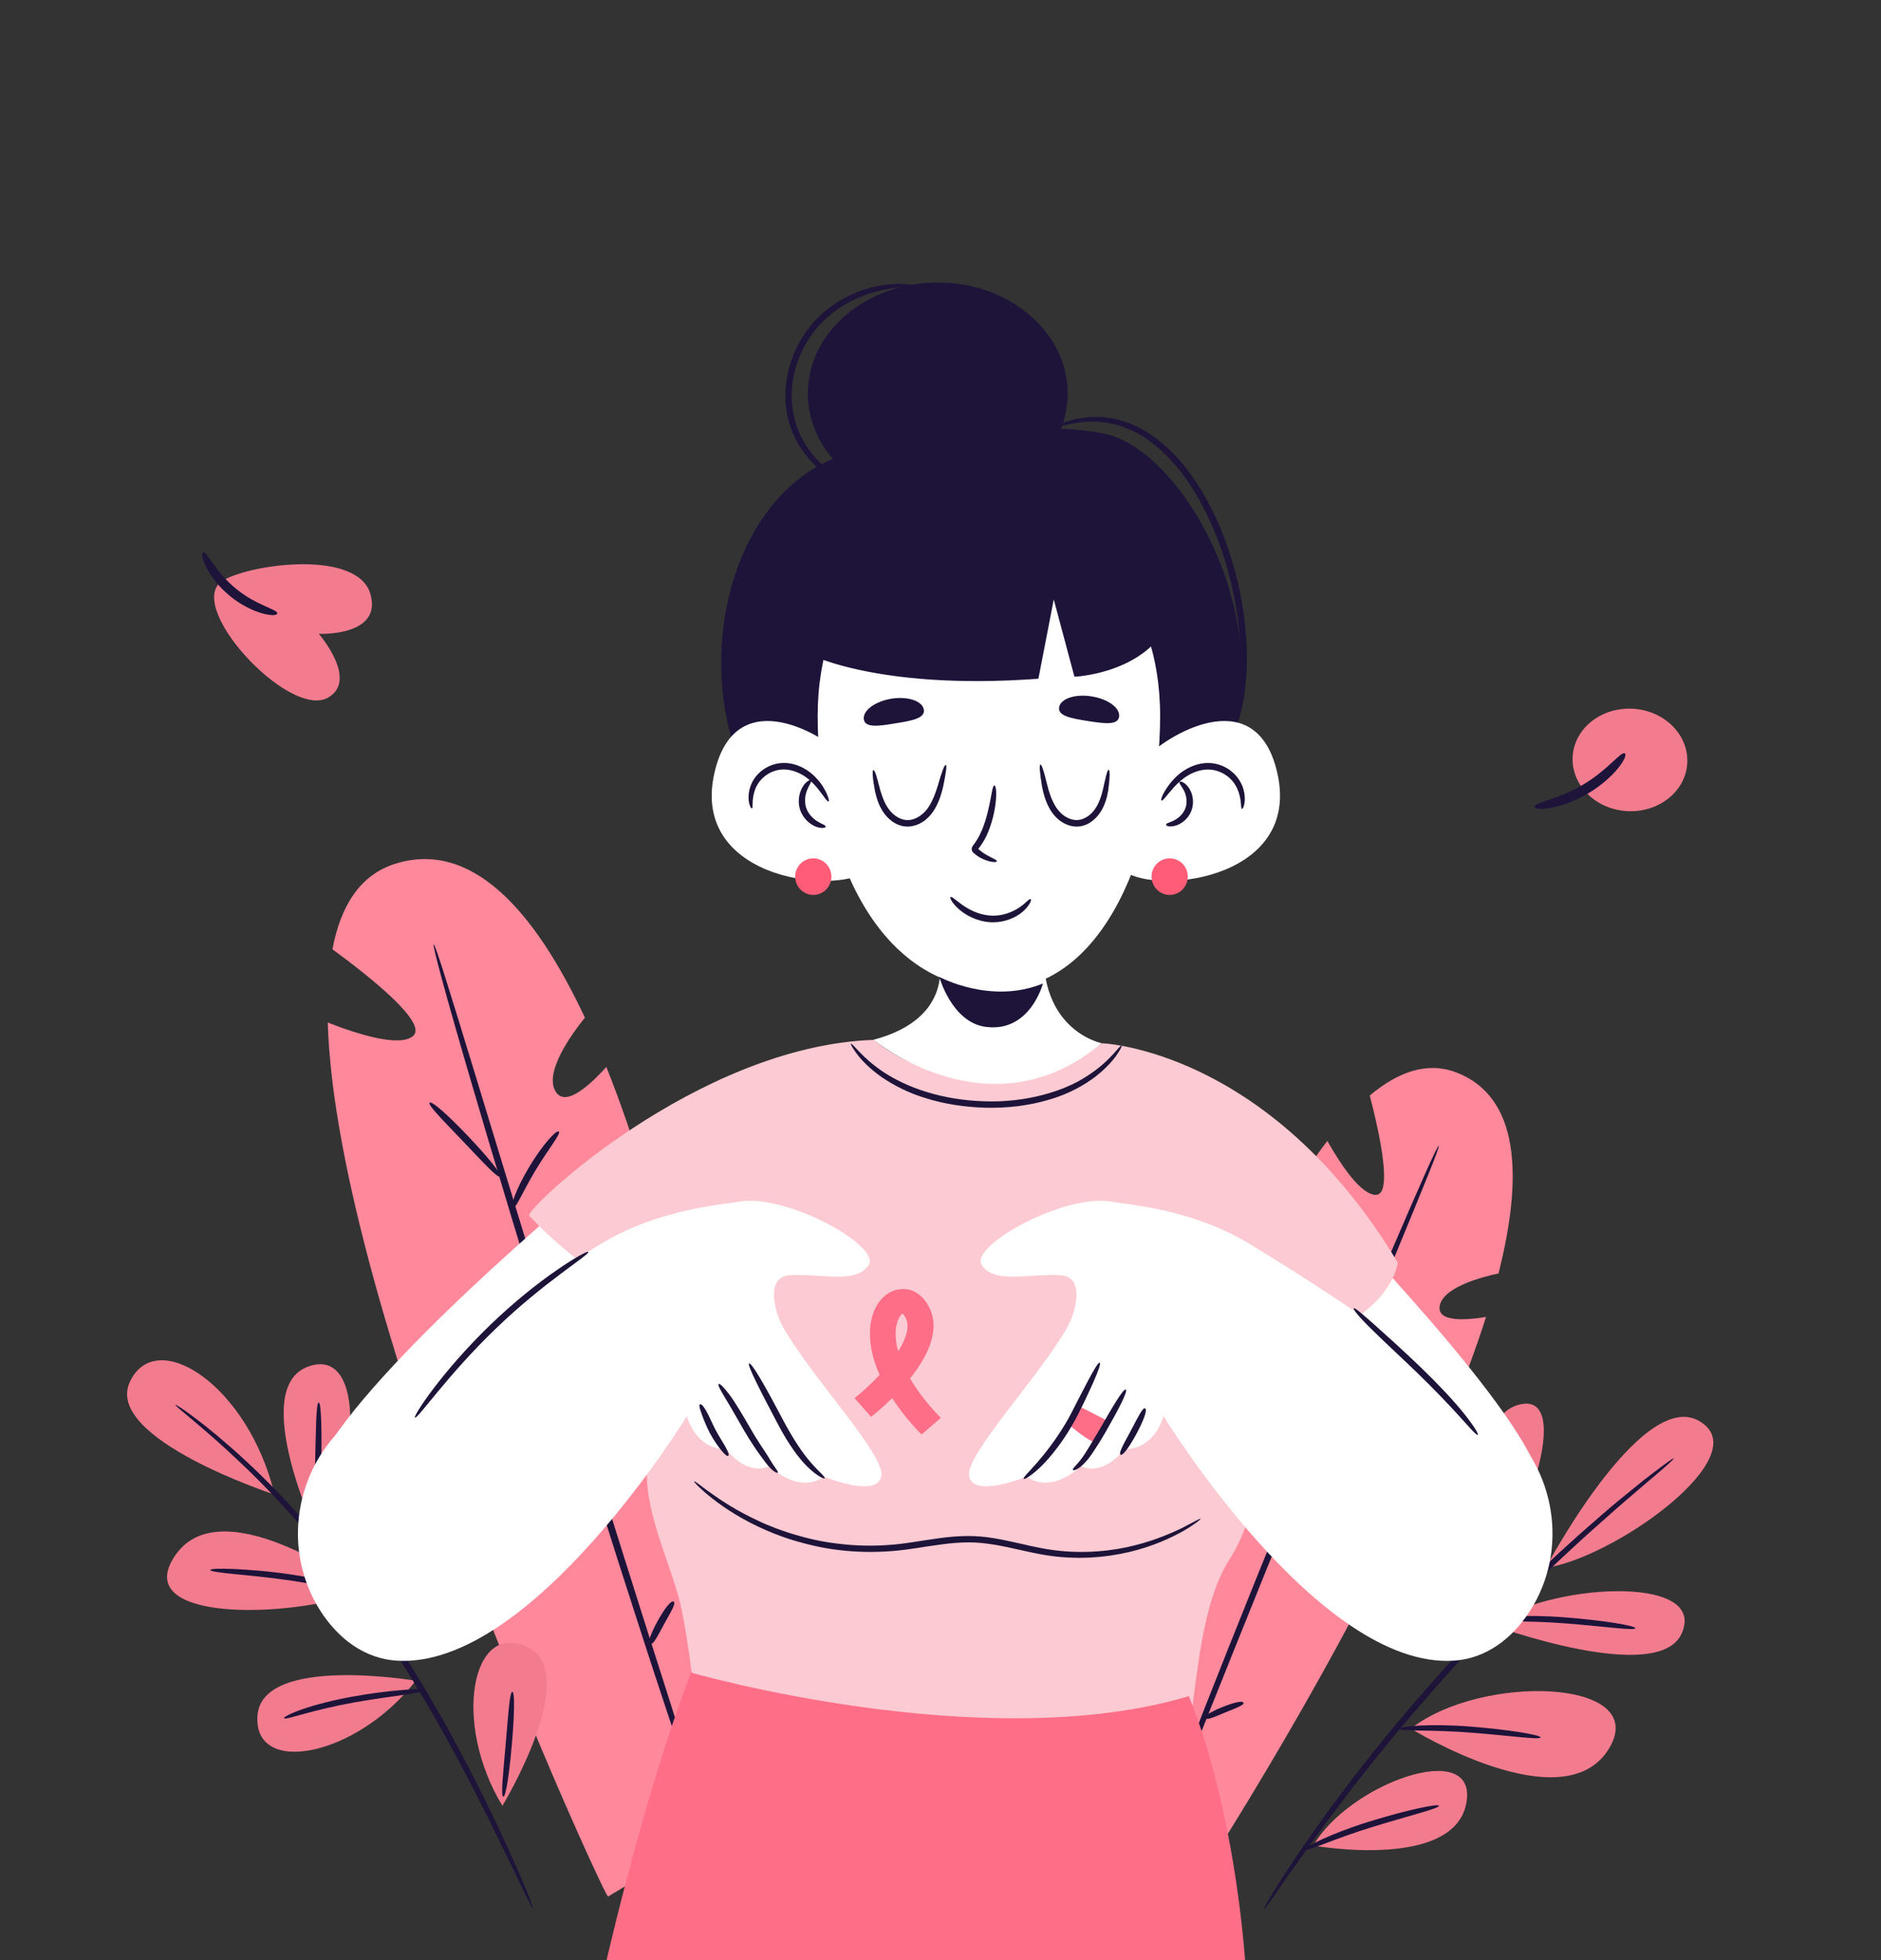 <?xml version="1.0" encoding="UTF-8"?> <svg xmlns="http://www.w3.org/2000/svg" width="95" height="99" viewBox="0 0 95 99" fill="none"><rect x="0" y="0" width="95" height="99" fill="#333333" stroke="none"/> <g clip-path="url(#clip0_572_14794)"> <path d="M82.162 40.965C80.564 40.868 79.342 39.635 79.428 38.204C79.514 36.778 80.882 35.7 82.48 35.796C84.079 35.892 85.301 37.126 85.215 38.556C85.128 39.982 83.761 41.061 82.162 40.965Z" fill="#F27C8E"></path> <path d="M77.501 40.751C77.453 40.527 78.669 40.398 79.934 39.64C81.21 38.893 81.888 37.905 82.066 38.054C82.152 38.118 82.034 38.412 81.722 38.797C81.409 39.186 80.892 39.662 80.225 40.062C79.558 40.462 78.874 40.703 78.363 40.794C77.851 40.89 77.517 40.858 77.501 40.751Z" fill="#1E143A"></path> <path d="M11.31 29.287C12.887 28.433 18.055 27.803 18.701 29.982C19.346 32.16 16.101 32.011 16.101 32.011C16.101 32.011 18.119 34.333 16.574 35.23C14.599 36.373 9.157 30.457 11.31 29.287Z" fill="#F27C8E"></path> <path d="M10.256 27.904C10.45 27.803 10.848 28.86 11.908 29.725C12.958 30.596 14.067 30.782 14.002 30.991C13.975 31.087 13.685 31.103 13.232 30.975C12.786 30.846 12.183 30.569 11.623 30.11C11.058 29.651 10.649 29.111 10.434 28.684C10.207 28.252 10.164 27.947 10.256 27.904Z" fill="#1E143A"></path> <path d="M72.706 66.012C72.636 66.754 73.971 66.69 75.052 66.514C71.204 78.645 60.465 95.063 60.465 95.063L52.639 94.006C52.639 93.456 59.48 67.432 67.037 57.623C67.737 58.857 68.738 60.347 69.487 60.347C70.343 60.347 69.697 57.325 69.18 55.328C70.644 54.099 72.119 53.614 73.551 54.163C76.716 55.381 76.947 59.327 75.682 64.314C74.837 64.495 72.797 65.029 72.706 66.012Z" fill="#FF899B"></path> <path d="M57.681 94.77C57.649 94.759 57.827 94.225 58.171 93.275C58.516 92.319 59.027 90.947 59.678 89.259C60.976 85.879 62.822 81.24 64.894 76.146C66.967 71.052 68.872 66.465 70.288 63.16C70.993 61.511 71.574 60.176 71.983 59.263C72.392 58.349 72.635 57.848 72.667 57.864C72.699 57.874 72.511 58.387 72.145 59.3C71.779 60.213 71.235 61.532 70.562 63.166C69.211 66.439 67.333 70.977 65.26 76.071C63.188 81.165 61.315 85.847 59.958 89.259C59.275 90.963 58.726 92.346 58.338 93.307C57.94 94.257 57.714 94.78 57.681 94.77Z" fill="#1E143A"></path> <path d="M68.567 67.304C68.433 67.314 68.389 66.337 68.298 65.147C68.207 63.956 68.11 62.995 68.244 62.989C68.379 62.984 68.513 63.913 68.605 65.104C68.696 66.295 68.702 67.293 68.567 67.304Z" fill="#1E143A"></path> <path d="M71.731 67.384C71.764 67.517 70.913 67.683 69.917 68.046C68.922 68.409 68.173 68.82 68.109 68.697C68.05 68.585 68.776 68.131 69.788 67.763C70.806 67.394 71.704 67.261 71.731 67.384Z" fill="#1E143A"></path> <path d="M62.801 85.997C62.85 86.12 62.398 86.275 61.854 86.499C61.579 86.611 61.348 86.718 61.149 86.777C60.95 86.841 60.799 86.814 60.799 86.75C60.799 86.68 60.907 86.632 61.057 86.542C61.213 86.451 61.45 86.328 61.725 86.221C62.274 85.997 62.753 85.874 62.801 85.997Z" fill="#1E143A"></path> <path d="M28.083 55.162C28.578 55.894 29.757 54.847 30.623 53.886C36.221 67.897 38.703 90.963 38.703 90.963L30.704 95.79C30.29 95.288 16.989 66.268 16.553 51.643C18.125 52.257 20.165 52.888 20.854 52.332C21.639 51.697 18.77 49.395 16.79 47.943C17.209 45.722 18.2 44.19 19.933 43.634C23.76 42.412 26.947 45.866 29.541 51.398C28.906 52.183 27.426 54.19 28.083 55.162Z" fill="#FF899B"></path> <path d="M35.921 92.757C35.883 92.767 35.646 92.148 35.243 91.016C34.839 89.884 34.279 88.24 33.606 86.205C32.255 82.137 30.457 76.498 28.525 70.278C26.598 64.052 24.897 58.419 23.707 54.334C23.11 52.295 22.642 50.64 22.329 49.492C22.017 48.344 21.866 47.708 21.904 47.698C21.942 47.687 22.152 48.296 22.502 49.406C22.852 50.517 23.347 52.129 23.96 54.137C25.182 58.147 26.872 63.716 28.799 69.936C30.726 76.157 32.53 81.859 33.854 85.997C34.511 88.069 35.043 89.751 35.409 90.92C35.775 92.089 35.959 92.746 35.921 92.757Z" fill="#1E143A"></path> <path d="M25.251 59.418C25.138 59.524 24.363 58.665 23.377 57.634C22.398 56.604 21.585 55.797 21.698 55.691C21.811 55.584 22.645 56.337 23.625 57.367C24.605 58.398 25.364 59.311 25.251 59.418Z" fill="#1E143A"></path> <path d="M28.223 57.148C28.352 57.244 27.695 58.029 27.049 59.102C26.404 60.176 26.027 61.11 25.881 61.041C25.741 60.982 26.07 60.026 26.727 58.937C27.378 57.842 28.099 57.052 28.223 57.148Z" fill="#1E143A"></path> <path d="M34.024 80.887C34.164 80.962 33.863 81.442 33.529 82.046C33.362 82.35 33.228 82.623 33.093 82.825C32.959 83.034 32.802 83.119 32.754 83.06C32.706 82.996 32.765 82.874 32.835 82.676C32.91 82.478 33.039 82.185 33.206 81.886C33.535 81.282 33.884 80.812 34.024 80.887Z" fill="#1E143A"></path> <path d="M74.181 80.781C74.181 80.781 73.729 71.784 76.679 70.951C79.623 70.123 76.996 77.903 74.181 80.781Z" fill="#F27C8E"></path> <path d="M75.338 82.067C75.338 82.067 83.778 85.17 84.941 82.484C86.26 79.446 78.029 80.006 75.338 82.067Z" fill="#F27C8E"></path> <path d="M78.066 79.184C78.066 79.184 83.293 69.338 86.162 72.024C88.181 73.919 81.42 78.698 78.066 79.184Z" fill="#F27C8E"></path> <path d="M71.258 87.305C71.258 87.305 79.031 92.116 81.286 88.272C83.331 84.785 74.827 84.507 71.258 87.305Z" fill="#F27C8E"></path> <path d="M66.326 93.211C66.326 93.211 73.544 94.503 74.072 90.979C74.551 87.786 68.14 90.082 66.326 93.211Z" fill="#F27C8E"></path> <path d="M63.84 96.409C63.813 96.393 64.028 96.014 64.443 95.346C64.648 95.01 64.906 94.604 65.218 94.145C65.53 93.68 65.88 93.152 66.289 92.581C66.494 92.292 66.704 91.993 66.924 91.683C67.15 91.374 67.387 91.053 67.635 90.722C68.119 90.055 68.668 89.366 69.239 88.635C70.396 87.188 71.71 85.629 73.147 84.048C74.59 82.473 76.016 81.021 77.345 79.739C78.018 79.104 78.653 78.495 79.267 77.951C79.87 77.395 80.451 76.899 80.979 76.439C81.501 75.98 81.996 75.585 82.427 75.233C82.852 74.88 83.229 74.587 83.541 74.352C84.16 73.882 84.515 73.631 84.531 73.658C84.553 73.684 84.241 73.967 83.659 74.464C83.369 74.71 83.008 75.009 82.599 75.366C82.19 75.724 81.711 76.119 81.205 76.578C80.694 77.032 80.123 77.529 79.536 78.079C79.24 78.356 78.928 78.634 78.616 78.933C78.304 79.232 77.981 79.536 77.652 79.857C76.344 81.133 74.923 82.558 73.486 84.134C72.054 85.709 70.73 87.263 69.557 88.71C68.981 89.441 68.421 90.13 67.926 90.797C67.673 91.128 67.43 91.449 67.199 91.758C66.973 92.073 66.752 92.372 66.542 92.655C66.117 93.227 65.751 93.755 65.423 94.214C65.261 94.444 65.105 94.658 64.965 94.855C64.825 95.053 64.701 95.24 64.588 95.4C64.136 96.073 63.867 96.43 63.84 96.409Z" fill="#1E143A"></path> <path d="M73.695 83.258C73.566 83.237 73.986 81.047 74.669 78.404C75.348 75.761 76.026 73.668 76.15 73.706C76.279 73.749 75.66 75.799 74.982 78.431C74.298 81.064 73.83 83.285 73.695 83.258Z" fill="#1E143A"></path> <path d="M82.595 82.233C82.578 82.372 80.985 82.137 79.026 81.987C77.061 81.832 75.484 81.934 75.479 81.8C75.468 81.667 77.034 81.528 79.01 81.683C80.985 81.832 82.611 82.11 82.595 82.233Z" fill="#1E143A"></path> <path d="M72.674 91.198C72.711 91.331 71.145 91.705 69.266 92.287C67.388 92.864 65.956 93.542 65.902 93.419C65.843 93.301 67.243 92.591 69.137 92.004C71.032 91.416 72.641 91.08 72.674 91.198Z" fill="#1E143A"></path> <path d="M77.807 87.748C77.791 87.887 76.198 87.652 74.239 87.503C72.274 87.348 70.697 87.449 70.692 87.316C70.681 87.182 72.247 87.043 74.222 87.198C76.193 87.348 77.818 87.626 77.807 87.748Z" fill="#1E143A"></path> <path d="M13.867 75.484C13.867 75.484 5.228 72.659 6.557 69.797C7.892 66.93 12.553 69.99 13.867 75.484Z" fill="#F27C8E"></path> <path d="M15.999 77.507C15.999 77.507 12.554 70.123 15.552 69.023C18.555 67.923 18.109 74.533 15.999 77.507Z" fill="#F27C8E"></path> <path d="M18.442 80.369C18.442 80.369 11.337 75.083 8.893 78.495C6.449 81.912 14.448 81.8 18.442 80.369Z" fill="#F27C8E"></path> <path d="M20.998 84.886C20.998 84.886 13.226 83.562 13.005 86.648C12.779 89.735 18 88.742 20.998 84.886Z" fill="#F27C8E"></path> <path d="M25.374 91.203C25.374 91.203 29.438 84.497 26.623 83.173C23.808 81.849 22.844 87.033 25.374 91.203Z" fill="#F27C8E"></path> <path d="M26.903 96.345C26.871 96.361 26.666 95.966 26.322 95.245C25.972 94.524 25.471 93.483 24.842 92.202C23.577 89.644 21.763 86.136 19.351 82.527C16.94 78.912 14.34 75.954 12.284 74.005C11.261 73.022 10.394 72.275 9.786 71.768C9.178 71.26 8.839 70.978 8.86 70.951C8.876 70.924 9.243 71.159 9.867 71.629C10.491 72.099 11.369 72.814 12.402 73.77C14.475 75.671 17.091 78.602 19.518 82.222C21.956 85.842 23.787 89.404 25.035 92.02C25.66 93.328 26.139 94.407 26.456 95.16C26.769 95.907 26.93 96.329 26.903 96.345Z" fill="#1E143A"></path> <path d="M15.934 77.71C15.8 77.705 15.864 76.157 15.907 74.261C15.95 72.36 15.961 70.833 16.096 70.833C16.23 70.839 16.263 72.334 16.22 74.229C16.171 76.13 16.069 77.716 15.934 77.71Z" fill="#1E143A"></path> <path d="M18.878 80.749C18.851 80.813 18.405 80.663 17.678 80.46C16.946 80.252 15.928 80.012 14.782 79.841C13.636 79.67 12.591 79.574 11.838 79.499C11.084 79.424 10.616 79.36 10.621 79.291C10.627 79.227 11.089 79.211 11.838 79.243C12.586 79.28 13.625 79.355 14.782 79.531C15.358 79.622 15.912 79.723 16.408 79.841C16.903 79.964 17.355 80.087 17.721 80.215C18.469 80.466 18.9 80.695 18.878 80.749Z" fill="#1E143A"></path> <path d="M21.457 85.356C21.468 85.421 21.064 85.501 20.408 85.597C19.756 85.693 18.852 85.81 17.867 85.986C16.882 86.163 16.01 86.382 15.38 86.552C14.756 86.723 14.368 86.841 14.347 86.777C14.325 86.718 14.68 86.531 15.294 86.317C15.908 86.104 16.785 85.874 17.775 85.693C18.766 85.511 19.686 85.404 20.354 85.351C21.027 85.292 21.452 85.287 21.457 85.356Z" fill="#1E143A"></path> <path d="M25.418 90.738C25.284 90.722 25.413 89.537 25.542 88.074C25.666 86.616 25.741 85.436 25.876 85.447C26.01 85.452 25.978 86.611 25.854 88.074C25.725 89.542 25.553 90.754 25.418 90.738Z" fill="#1E143A"></path> <path d="M43.794 44.013C43.794 44.013 40.322 46.08 37.373 38.583C34.148 30.382 39.434 19.431 48.542 23.574C48.542 23.574 50.34 20.856 55.722 21.892C61.111 22.928 67.71 38.023 56.874 42.593C48.063 46.304 43.794 44.013 43.794 44.013Z" fill="#1E143A"></path> <path d="M65.228 59.14C65.228 59.14 74.68 68.633 77.199 73.348C79.724 78.063 60.502 72.793 57.515 65.152C54.527 57.522 65.228 59.14 65.228 59.14Z" fill="white"></path> <path d="M29.401 60.064C29.401 60.064 18.748 68.927 16.224 73.642C13.699 78.356 32.953 72.793 35.941 65.157C38.928 57.522 29.401 60.064 29.401 60.064Z" fill="white"></path> <path d="M26.727 61.398C26.463 61.121 35.177 52.829 44.129 52.519C44.129 52.519 49.2 56.972 55.653 52.69C55.653 52.69 64.104 52.968 70.596 63.769C70.596 63.769 70.267 67.176 63.588 68.324C63.588 68.324 64.6 74.827 62.096 78.757C60.675 80.989 60.466 84.62 59.986 88.026L35.312 87.893C35.312 87.893 34.978 84.075 34.445 81.384C34.047 79.366 32.744 76.904 32.675 74.656C32.545 70.475 34.058 67.224 33.859 65.526C33.859 65.531 30.898 65.835 26.727 61.398Z" fill="#FCCAD2"></path> <path d="M47.401 48.328C47.401 48.328 48.31 51.403 44.117 52.514C44.117 52.514 50.027 57.415 55.636 52.685C55.636 52.685 52.164 52.007 52.778 47.078C53.397 42.155 47.401 48.328 47.401 48.328Z" fill="white"></path> <path d="M58.592 36.159C58.592 42.369 55.916 50.357 49.909 49.962C43.886 49.561 41.297 42.369 41.297 36.159C41.297 29.949 45.167 25.988 49.947 25.988C54.721 25.988 58.592 29.949 58.592 36.159Z" fill="white"></path> <path d="M48.941 74.523C49.118 75.719 51.836 74.576 51.836 74.576C53.177 75.5 54.582 74.047 54.582 74.047C55.825 74.576 56.772 73.188 56.772 73.188C58.339 73.22 58.764 71.522 58.764 71.522C58.764 71.522 66.591 84.315 73.427 83.872C75.004 83.771 76.339 82.809 77.264 81.373C79.256 78.276 78.578 74.149 75.784 71.768C73.394 69.733 69.298 66.572 63.092 62.813C60.207 61.062 56.977 60.843 56.164 60.694C53.79 60.251 48.967 62.91 49.581 63.887C50.195 64.864 51.971 64.314 53.564 64.405C54.108 64.437 54.296 64.794 54.35 65.141C54.404 65.494 54.339 66.295 53.833 67.16C52.353 69.674 48.784 73.476 48.941 74.523Z" fill="white"></path> <path d="M56.595 73.471C56.471 73.407 56.772 72.889 57.117 72.248C57.461 71.602 57.709 71.068 57.833 71.132C57.962 71.196 57.757 71.741 57.413 72.387C57.068 73.028 56.719 73.535 56.595 73.471Z" fill="#1E143A"></path> <path d="M68.372 66.076C68.42 66.022 68.797 66.359 69.405 66.893C70.008 67.432 70.848 68.185 71.742 69.045C72.635 69.904 73.405 70.727 73.916 71.362C74.427 71.997 74.691 72.43 74.637 72.467C74.578 72.51 74.255 72.141 73.728 71.554C73.195 70.967 72.441 70.171 71.553 69.311C70.665 68.457 69.831 67.694 69.244 67.106C68.652 66.53 68.323 66.124 68.372 66.076Z" fill="#1E143A"></path> <path d="M46.541 72.451C45.927 71.816 45.437 71.201 45.06 70.614C44.554 71.111 44.118 71.463 43.995 71.559L43.16 70.614C43.515 70.331 43.984 69.915 44.425 69.439C43.806 68.046 43.833 66.893 44.183 66.124C44.474 65.494 44.99 65.115 45.577 65.104C46.142 65.083 46.637 65.435 46.934 66.033C47.515 67.197 46.826 68.543 45.965 69.616C46.32 70.23 46.826 70.903 47.515 71.613L46.541 72.451ZM45.582 66.348C45.534 66.375 45.399 66.492 45.313 66.791C45.2 67.16 45.2 67.656 45.362 68.249C45.76 67.624 45.965 67.01 45.744 66.562C45.674 66.428 45.609 66.369 45.582 66.348Z" fill="#FF6E87"></path> <path d="M47.362 25.48C50.986 25.48 53.924 22.97 53.924 19.874C53.924 16.778 50.986 14.268 47.362 14.268C43.739 14.268 40.801 16.778 40.801 19.874C40.801 22.97 43.739 25.48 47.362 25.48Z" fill="#1E143A"></path> <path d="M42.841 38.38C41.705 37.136 37.286 34.44 36.134 38.824C34.681 44.339 42.034 45.225 43.794 44.014C45.554 42.796 43.799 39.427 42.841 38.38Z" fill="white"></path> <path d="M41.846 40.479C41.781 40.516 41.614 40.212 41.275 39.795C41.103 39.593 40.882 39.358 40.592 39.176C40.301 38.995 39.935 38.856 39.553 38.861C39.17 38.872 38.815 39.032 38.568 39.251C38.315 39.47 38.169 39.742 38.099 39.988C37.954 40.479 38.051 40.805 37.976 40.826C37.943 40.837 37.889 40.762 37.846 40.607C37.803 40.452 37.782 40.217 37.841 39.929C37.9 39.646 38.051 39.304 38.347 39.032C38.632 38.76 39.052 38.551 39.52 38.535C39.989 38.514 40.419 38.679 40.748 38.893C41.081 39.107 41.318 39.379 41.49 39.614C41.808 40.094 41.905 40.452 41.846 40.479Z" fill="#1E143A"></path> <path d="M41.701 41.75C41.706 41.814 41.502 41.862 41.206 41.75C40.92 41.643 40.554 41.349 40.404 40.879C40.258 40.409 40.393 39.961 40.56 39.705C40.732 39.443 40.926 39.363 40.958 39.416C41.001 39.475 40.894 39.608 40.791 39.838C40.689 40.062 40.603 40.409 40.705 40.762C40.807 41.114 41.082 41.36 41.297 41.493C41.529 41.632 41.706 41.675 41.701 41.75Z" fill="#1E143A"></path> <path d="M59.981 36.122C59.97 36.116 59.976 36.026 60.062 35.86C60.105 35.785 60.153 35.657 60.342 35.593C60.438 35.572 60.551 35.604 60.621 35.657C60.697 35.711 60.756 35.775 60.81 35.839C61.02 36.111 61.187 36.474 61.402 36.869C61.456 36.965 61.515 37.067 61.58 37.152C61.639 37.238 61.725 37.328 61.779 37.339C61.8 37.35 61.806 37.344 61.833 37.328C61.859 37.312 61.892 37.27 61.924 37.227C61.983 37.131 62.037 37.014 62.086 36.875C62.893 34.771 62.861 31.471 61.827 28.177C61.3 26.532 60.562 25.037 59.663 23.863C59.206 23.28 58.716 22.779 58.199 22.378C57.688 21.972 57.139 21.711 56.622 21.529C55.578 21.188 54.657 21.278 54.065 21.412C53.758 21.46 53.538 21.556 53.376 21.593C53.22 21.636 53.129 21.652 53.123 21.636C53.118 21.62 53.188 21.577 53.339 21.508C53.489 21.444 53.705 21.321 54.006 21.252C54.157 21.214 54.324 21.15 54.512 21.129C54.7 21.107 54.905 21.065 55.131 21.059C55.244 21.059 55.357 21.059 55.481 21.059C55.54 21.059 55.605 21.059 55.664 21.059C55.723 21.07 55.788 21.075 55.852 21.086C55.982 21.102 56.111 21.123 56.245 21.139C56.374 21.172 56.509 21.209 56.649 21.246C57.752 21.551 58.904 22.394 59.852 23.574C60.788 24.765 61.569 26.271 62.107 27.947C62.651 29.624 62.931 31.306 62.968 32.854C62.995 33.628 62.952 34.365 62.85 35.049C62.748 35.732 62.597 36.367 62.371 36.912C62.322 37.051 62.269 37.184 62.188 37.318C62.15 37.382 62.102 37.446 62.042 37.505C61.983 37.558 61.892 37.611 61.789 37.601C61.693 37.59 61.617 37.542 61.563 37.494C61.51 37.446 61.467 37.393 61.429 37.339C61.353 37.232 61.294 37.126 61.235 37.019C61.02 36.602 60.874 36.229 60.697 35.962C60.611 35.828 60.508 35.721 60.395 35.727C60.282 35.743 60.212 35.844 60.159 35.908C60.045 36.042 60.002 36.127 59.981 36.122Z" fill="#1E143A"></path> <path d="M57.751 38.38C58.887 37.136 63.306 34.44 64.458 38.824C65.912 44.339 58.559 45.225 56.798 44.014C55.044 42.796 56.793 39.427 57.751 38.38Z" fill="white"></path> <path d="M58.661 40.431C58.602 40.399 58.72 40.062 59.075 39.592C59.253 39.363 59.501 39.101 59.834 38.893C60.168 38.685 60.588 38.525 61.056 38.535C61.525 38.546 61.95 38.738 62.251 39.005C62.558 39.272 62.736 39.608 62.811 39.902C62.886 40.196 62.881 40.447 62.843 40.612C62.811 40.778 62.757 40.858 62.725 40.852C62.65 40.837 62.72 40.489 62.553 39.993C62.467 39.753 62.316 39.48 62.063 39.261C61.81 39.048 61.46 38.882 61.078 38.866C60.696 38.85 60.324 38.978 60.023 39.149C59.721 39.325 59.485 39.55 59.296 39.753C58.925 40.164 58.726 40.473 58.661 40.431Z" fill="#1E143A"></path> <path d="M58.893 41.648C58.893 41.573 59.049 41.557 59.264 41.451C59.479 41.349 59.77 41.13 59.883 40.778C59.991 40.425 59.883 40.073 59.765 39.87C59.646 39.657 59.533 39.555 59.576 39.496C59.614 39.443 59.797 39.486 59.991 39.721C60.179 39.945 60.341 40.383 60.201 40.858C60.061 41.333 59.668 41.616 59.383 41.696C59.076 41.787 58.887 41.718 58.893 41.648Z" fill="#1E143A"></path> <path d="M43.316 24.589C43.31 24.605 43.257 24.605 43.149 24.589C43.041 24.578 42.891 24.535 42.697 24.471C42.315 24.343 41.782 24.065 41.238 23.574C40.705 23.083 40.172 22.362 39.882 21.433C39.586 20.509 39.586 19.404 39.919 18.347C40.253 17.29 40.872 16.393 41.599 15.773C42.325 15.149 43.117 14.786 43.795 14.577C44.484 14.38 45.06 14.332 45.458 14.337C45.856 14.342 46.072 14.396 46.066 14.422C46.066 14.465 45.851 14.47 45.474 14.508C45.097 14.545 44.554 14.62 43.908 14.828C43.267 15.037 42.53 15.389 41.852 15.971C41.173 16.548 40.576 17.375 40.253 18.368C39.919 19.356 39.914 20.397 40.161 21.273C40.414 22.149 40.899 22.853 41.389 23.345C41.884 23.836 42.385 24.135 42.74 24.3C43.111 24.482 43.327 24.546 43.316 24.589Z" fill="#1E143A"></path> <path d="M47.44 49.337C47.44 49.337 50.039 50.752 52.672 49.673C52.672 49.673 52.031 52.161 49.781 51.862C48.064 51.633 47.44 49.337 47.44 49.337Z" fill="#1E143A"></path> <path d="M40.549 32.897C40.549 32.897 44.032 34.899 52.445 34.28L53.22 30.275L54.264 34.178C54.264 34.178 57.456 34.055 58.866 31.765C60.277 29.474 56.164 21.732 48.434 24.642C40.7 27.552 40.549 32.897 40.549 32.897Z" fill="#1E143A"></path> <path d="M46.659 35.839C46.729 36.277 46.061 36.399 45.222 36.533C44.387 36.672 43.698 36.773 43.628 36.335C43.559 35.898 44.178 35.428 45.012 35.289C45.852 35.155 46.584 35.401 46.659 35.839Z" fill="#1E143A"></path> <path d="M56.519 36.202C56.449 36.64 55.776 36.544 54.942 36.416C54.108 36.282 53.424 36.164 53.489 35.727C53.559 35.289 54.291 35.038 55.125 35.171C55.965 35.3 56.589 35.764 56.519 36.202Z" fill="#1E143A"></path> <path d="M47.767 38.631C47.837 38.642 47.772 39.053 47.638 39.71C47.562 40.036 47.455 40.431 47.223 40.837C46.997 41.237 46.588 41.648 46.012 41.733C45.727 41.776 45.436 41.707 45.21 41.579C44.979 41.45 44.796 41.274 44.656 41.082C44.376 40.698 44.268 40.286 44.193 39.966C44.069 39.309 44.042 38.898 44.112 38.893C44.188 38.882 44.295 39.267 44.451 39.886C44.543 40.19 44.656 40.553 44.893 40.874C45.119 41.184 45.512 41.461 45.937 41.413C46.147 41.392 46.351 41.296 46.518 41.167C46.691 41.039 46.825 40.879 46.933 40.703C47.148 40.356 47.272 39.977 47.369 39.662C47.552 39.016 47.697 38.621 47.767 38.631Z" fill="#1E143A"></path> <path d="M52.546 38.615C52.616 38.605 52.734 38.994 52.885 39.624C52.966 39.939 53.073 40.313 53.273 40.666C53.375 40.842 53.504 41.007 53.665 41.141C53.827 41.274 54.031 41.376 54.241 41.408C54.667 41.472 55.065 41.2 55.286 40.884C55.517 40.564 55.625 40.196 55.7 39.891C55.84 39.261 55.921 38.866 55.996 38.877C56.061 38.888 56.061 39.283 55.969 39.934C55.91 40.254 55.819 40.655 55.56 41.045C55.431 41.237 55.253 41.418 55.033 41.557C54.812 41.691 54.527 41.776 54.241 41.739C53.665 41.669 53.246 41.258 53.02 40.858C52.788 40.447 52.691 40.046 52.627 39.715C52.519 39.042 52.476 38.626 52.546 38.615Z" fill="#1E143A"></path> <path d="M50.345 43.495C50.34 43.544 50.2 43.559 49.963 43.501C49.844 43.469 49.71 43.421 49.559 43.346C49.484 43.309 49.408 43.261 49.333 43.207C49.29 43.175 49.269 43.159 49.209 43.111C49.134 43.058 49.08 42.983 49.075 42.892C49.069 42.817 49.102 42.753 49.161 42.678C49.182 42.647 49.209 42.609 49.236 42.577C49.285 42.513 49.322 42.438 49.371 42.369C49.457 42.225 49.532 42.059 49.608 41.888C49.844 41.306 49.952 40.735 50.033 40.329C50.108 39.918 50.151 39.667 50.221 39.672C50.291 39.672 50.334 39.939 50.302 40.361C50.27 40.783 50.167 41.37 49.92 41.99C49.844 42.177 49.758 42.353 49.656 42.518C49.602 42.598 49.559 42.678 49.5 42.753C49.473 42.791 49.446 42.823 49.419 42.86C49.419 42.855 49.414 42.865 49.408 42.865C49.408 42.871 49.408 42.876 49.414 42.881C49.43 42.897 49.473 42.935 49.5 42.956C49.565 43.01 49.629 43.052 49.688 43.095C49.812 43.175 49.925 43.239 50.028 43.287C50.227 43.389 50.356 43.442 50.345 43.495Z" fill="#1E143A"></path> <path d="M52.056 45.412C52.115 45.439 52.013 45.727 51.663 46.037C51.319 46.341 50.71 46.619 50.005 46.576C49.306 46.528 48.74 46.202 48.412 45.903C48.078 45.599 47.954 45.343 48.008 45.305C48.067 45.263 48.25 45.45 48.579 45.684C48.902 45.919 49.402 46.197 50.005 46.24C50.608 46.288 51.152 46.058 51.486 45.829C51.825 45.599 51.986 45.37 52.056 45.412Z" fill="#1E143A"></path> <path d="M60.636 76.706C60.652 76.728 60.356 76.979 59.759 77.326C59.156 77.662 58.241 78.1 57.035 78.383C55.835 78.666 54.338 78.805 52.724 78.527C51.922 78.394 51.103 78.164 50.253 78.02C49.828 77.951 49.397 77.897 48.956 77.897C48.514 77.897 48.062 77.934 47.61 77.993C46.7 78.105 45.807 78.292 44.924 78.346C44.041 78.41 43.185 78.383 42.383 78.287C41.576 78.196 40.822 78.015 40.133 77.812C39.444 77.609 38.82 77.353 38.266 77.091C37.157 76.562 36.344 75.986 35.816 75.553C35.547 75.34 35.359 75.153 35.23 75.03C35.1 74.902 35.041 74.827 35.052 74.816C35.063 74.806 35.144 74.848 35.289 74.955C35.429 75.057 35.633 75.222 35.903 75.409C36.441 75.793 37.243 76.327 38.319 76.819C38.583 76.952 38.874 77.059 39.175 77.182C39.482 77.288 39.794 77.411 40.128 77.502C40.795 77.705 41.522 77.87 42.303 77.961C43.083 78.057 43.912 78.095 44.763 78.036C45.618 77.993 46.501 77.812 47.422 77.689C47.885 77.625 48.347 77.582 48.81 77.577C49.273 77.571 49.731 77.609 50.172 77.683C51.055 77.828 51.873 78.057 52.659 78.201C54.236 78.495 55.711 78.394 56.906 78.143C58.106 77.886 59.032 77.491 59.657 77.192C60.281 76.877 60.615 76.674 60.636 76.706Z" fill="#1E143A"></path> <path d="M56.649 52.813C56.676 52.829 56.579 53.032 56.342 53.363C56.1 53.688 55.697 54.121 55.104 54.537C54.512 54.949 53.737 55.344 52.822 55.584C52.37 55.718 51.88 55.803 51.374 55.872C50.863 55.931 50.335 55.958 49.792 55.947C48.71 55.915 47.682 55.755 46.783 55.472C45.884 55.205 45.119 54.804 44.527 54.399C43.941 53.987 43.532 53.566 43.289 53.245C43.047 52.925 42.95 52.727 42.972 52.711C43.004 52.69 43.144 52.85 43.408 53.128C43.666 53.406 44.075 53.779 44.64 54.158C45.211 54.527 45.938 54.89 46.804 55.151C47.665 55.419 48.656 55.589 49.711 55.621C51.821 55.696 53.742 55.119 54.911 54.34C55.503 53.961 55.922 53.566 56.197 53.267C56.466 52.962 56.611 52.786 56.649 52.813Z" fill="#1E143A"></path> <path d="M41.075 45.199C41.581 45.199 41.99 44.785 41.99 44.275C41.99 43.765 41.581 43.351 41.075 43.351C40.57 43.351 40.16 43.765 40.16 44.275C40.16 44.785 40.57 45.199 41.075 45.199Z" fill="#FF5C78"></path> <path d="M59.075 45.199C59.581 45.199 59.99 44.785 59.99 44.275C59.99 43.765 59.581 43.351 59.075 43.351C58.57 43.351 58.16 43.765 58.16 44.275C58.16 44.785 58.57 45.199 59.075 45.199Z" fill="#FF5C78"></path> <path d="M54.592 71.068L54.022 71.987C54.022 71.987 55.007 72.825 55.292 72.825C55.577 72.825 56.019 71.805 56.019 71.805L54.592 71.068Z" fill="#FF6E87"></path> <path d="M51.703 74.688C51.654 74.629 51.945 74.368 52.359 73.893C52.774 73.417 53.317 72.729 53.813 71.896C54.06 71.485 54.259 71.063 54.453 70.689C54.647 70.315 54.825 69.979 54.97 69.696C55.271 69.135 55.476 68.793 55.54 68.826C55.605 68.858 55.476 69.226 55.223 69.803C55.094 70.091 54.938 70.433 54.755 70.812C54.572 71.186 54.372 71.607 54.119 72.034C53.619 72.889 53.048 73.599 52.58 74.064C52.101 74.523 51.74 74.736 51.703 74.688Z" fill="#1E143A"></path> <path d="M54.189 74.24C54.146 74.176 54.356 74.021 54.609 73.684C54.738 73.519 54.873 73.3 55.024 73.049C55.174 72.798 55.341 72.52 55.513 72.232C56.186 71.058 56.741 70.107 56.859 70.182C56.977 70.257 56.482 71.202 55.809 72.376C55.637 72.67 55.465 72.948 55.303 73.193C55.142 73.439 54.986 73.674 54.824 73.839C54.512 74.192 54.227 74.299 54.189 74.24Z" fill="#1E143A"></path> <path d="M44.516 74.523C44.338 75.719 41.62 74.576 41.62 74.576C40.279 75.5 38.875 74.047 38.875 74.047C37.631 74.576 36.684 73.188 36.684 73.188C35.117 73.22 34.692 71.522 34.692 71.522C34.692 71.522 26.866 84.315 20.03 83.872C18.453 83.771 17.117 82.809 16.192 81.373C14.2 78.276 14.878 74.149 17.672 71.768C20.062 69.733 24.158 66.572 30.364 62.813C33.25 61.062 36.479 60.843 37.292 60.694C39.666 60.251 44.489 62.91 43.875 63.887C43.261 64.864 41.485 64.314 39.892 64.405C39.348 64.437 39.16 64.794 39.106 65.141C39.052 65.494 39.117 66.295 39.623 67.16C41.103 69.674 44.672 73.476 44.516 74.523Z" fill="white"></path> <path d="M41.651 74.656C41.619 74.715 41.242 74.534 40.774 74.074C40.306 73.621 39.794 72.873 39.337 72.019C38.433 70.305 37.717 68.927 37.835 68.863C37.964 68.799 38.712 70.123 39.606 71.826C40.058 72.67 40.537 73.396 40.957 73.871C41.366 74.347 41.689 74.587 41.651 74.656Z" fill="#1E143A"></path> <path d="M39.289 74.373C39.273 74.4 39.187 74.379 39.069 74.293C38.95 74.208 38.805 74.047 38.654 73.85C38.584 73.754 38.503 73.647 38.417 73.53C38.331 73.412 38.24 73.289 38.148 73.15C37.965 72.878 37.771 72.574 37.583 72.254C37.206 71.602 36.883 71.025 36.63 70.614C36.383 70.203 36.237 69.942 36.296 69.899C36.356 69.862 36.566 70.07 36.851 70.454C37.142 70.839 37.481 71.421 37.852 72.061C38.035 72.382 38.218 72.681 38.396 72.953C38.568 73.22 38.74 73.466 38.864 73.679C38.993 73.893 39.095 74.053 39.181 74.165C39.257 74.277 39.305 74.341 39.289 74.373Z" fill="#1E143A"></path> <path d="M36.781 73.524C36.727 73.567 36.598 73.455 36.426 73.247C36.254 73.033 36.033 72.723 35.834 72.344C35.635 71.96 35.511 71.613 35.419 71.362C35.328 71.111 35.29 70.951 35.355 70.924C35.419 70.897 35.532 71.02 35.667 71.255C35.801 71.485 35.941 71.832 36.119 72.179C36.302 72.526 36.507 72.835 36.641 73.076C36.77 73.311 36.84 73.476 36.781 73.524Z" fill="#1E143A"></path> <path d="M29.714 63.23C29.8 63.358 27.442 64.773 25.031 67.112C22.609 69.439 21.08 71.693 20.956 71.597C20.854 71.527 22.318 69.274 24.756 66.919C25.365 66.332 25.973 65.798 26.549 65.328C27.125 64.864 27.658 64.458 28.126 64.143C29.052 63.502 29.676 63.171 29.714 63.23Z" fill="#1E143A"></path> <path d="M34.903 84.475C34.903 84.475 49.738 88.747 60.04 85.666C60.04 85.666 62.715 91.689 63.055 101.999C63.308 109.699 30.365 100.168 30.365 100.168C30.365 100.168 32.411 90.872 34.903 84.475Z" fill="#FF6E87"></path> </g> <defs> <clipPath id="clip0_572_14794"> <rect width="95" height="122" fill="white" transform="translate(0 -17)"></rect> </clipPath> </defs> </svg> 